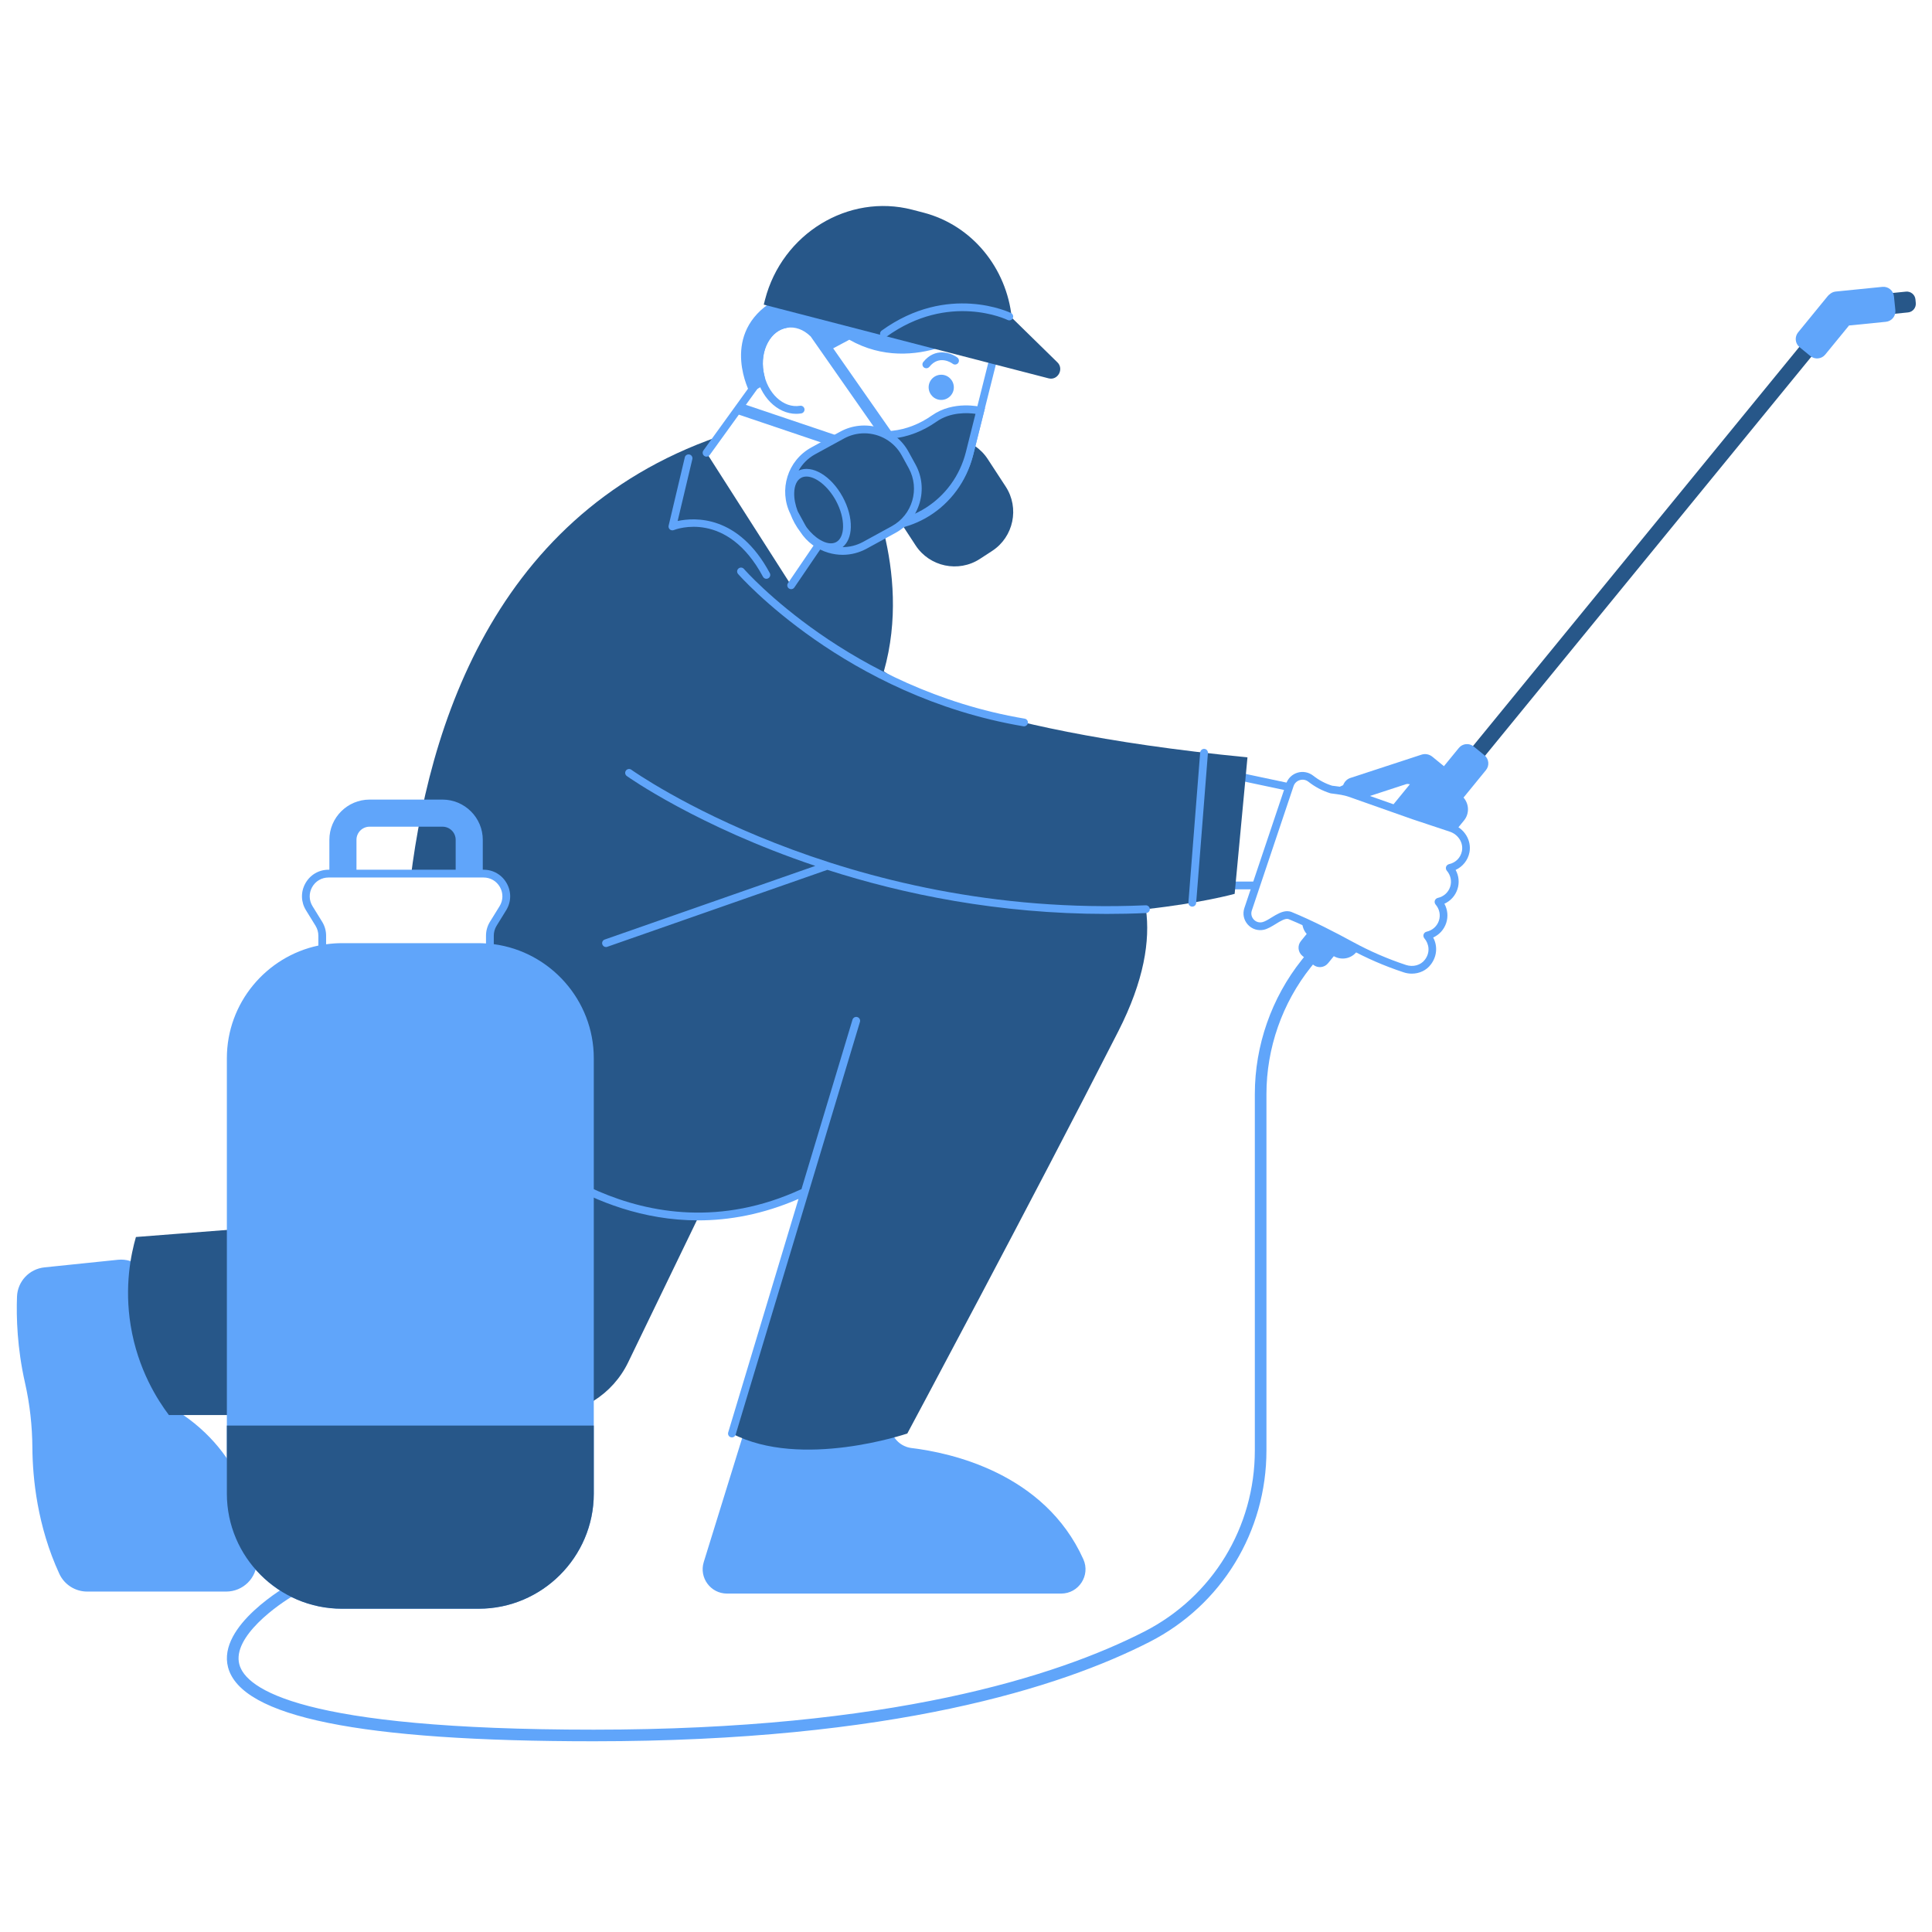 <svg xmlns="http://www.w3.org/2000/svg" xmlns:xlink="http://www.w3.org/1999/xlink" width="500" viewBox="0 0 375 375" height="500" preserveAspectRatio="xMidYMid meet"><defs><clipPath id="aea19f1ff9"><path d="M 3.031 244 L 211 244 L 211 310 L 3.031 310 Z M 3.031 244 " clip-rule="nonzero"></path></clipPath></defs><rect x="-37.5" width="450" fill="#ffffff" y="-37.5" height="450" fill-opacity="1"></rect><rect x="-37.5" width="450" fill="#ffffff" y="-37.5" height="450" fill-opacity="1"></rect><path fill="#60a5fa" d="M 258.434 182.707 L 254.449 187.707 C 248.883 194.684 245.816 203.441 245.816 212.367 L 245.816 281.52 C 245.816 297.301 237.125 311.547 223.133 318.695 C 205.91 327.492 173.215 337.98 115.246 337.98 C 70.012 337.98 46.793 333.281 44.262 323.605 C 42.148 315.539 55.758 307.789 56.344 307.465 C 56.883 307.156 57.574 307.352 57.875 307.895 C 58.184 308.434 57.988 309.125 57.449 309.426 C 53.914 311.41 45.059 317.727 46.449 323.035 C 47.688 327.773 58.281 335.727 115.246 335.727 C 172.762 335.727 205.105 325.375 222.105 316.691 C 235.336 309.93 243.562 296.457 243.562 281.52 L 243.562 212.367 C 243.562 202.93 246.801 193.676 252.68 186.301 L 256.664 181.301 C 257.059 180.812 257.762 180.738 258.254 181.121 C 258.75 181.512 258.824 182.219 258.434 182.707 Z M 258.434 182.707 " fill-opacity="1" fill-rule="nonzero"></path><path fill="#275789" d="M 177.715 105.855 L 174.227 100.512 C 171.516 96.352 172.695 90.738 176.852 88.023 L 179.227 86.473 C 183.387 83.758 189 84.941 191.715 89.098 L 195.203 94.441 C 197.918 98.602 196.738 104.219 192.582 106.93 L 190.203 108.48 C 186.047 111.195 180.43 110.012 177.715 105.855 Z M 177.715 105.855 " fill-opacity="1" fill-rule="nonzero"></path><g clip-path="url(#aea19f1ff9)"><path fill="#60a5fa" d="M 29.406 249.77 L 31.621 269.477 C 31.816 271.234 32.773 272.836 34.27 273.781 C 47.75 282.309 49.875 295.465 49.855 303.027 C 49.848 306.293 47.172 308.922 43.906 308.922 L 16.918 308.922 C 14.594 308.922 12.48 307.57 11.512 305.465 C 7.234 296.188 6.332 286.918 6.285 281 C 6.258 276.762 5.789 272.535 4.852 268.398 C 3.324 261.648 3.152 255.664 3.301 251.664 C 3.414 248.711 5.691 246.297 8.633 245.996 L 22.879 244.523 C 26.125 244.184 29.043 246.523 29.406 249.77 Z M 168.711 273.574 L 150.223 271.867 C 147.996 271.664 145.938 273.039 145.277 275.176 L 136.598 303.195 C 135.66 306.23 137.93 309.312 141.109 309.312 L 205.969 309.312 C 209.391 309.312 211.684 305.781 210.277 302.652 C 202.723 285.879 184.453 281.969 176.926 281.062 C 174.922 280.82 173.297 279.309 172.891 277.324 C 172.484 275.285 170.777 273.762 168.711 273.574 Z M 168.711 273.574 " fill-opacity="1" fill-rule="nonzero"></path></g><path fill="#ffffff" d="M 268.852 164.988 L 256.539 155.516 C 268.824 147.453 278.762 153.121 278.762 153.121 Z M 233.148 171.867 L 248.312 171.867 L 251.094 152.957 L 237.18 150.02 Z M 233.148 171.867 " fill-opacity="1" fill-rule="nonzero"></path><path fill="#60a5fa" d="M 268.852 165.738 C 268.695 165.738 268.531 165.688 268.395 165.582 L 256.078 156.109 C 255.883 155.957 255.777 155.723 255.785 155.484 C 255.793 155.242 255.922 155.016 256.125 154.883 C 268.648 146.664 278.711 152.227 279.129 152.469 C 279.324 152.582 279.461 152.77 279.5 152.988 C 279.535 153.207 279.477 153.43 279.332 153.605 L 269.434 165.469 C 269.281 165.648 269.062 165.738 268.852 165.738 Z M 257.848 155.574 L 268.738 163.949 L 277.566 153.379 C 275.078 152.305 267.328 149.816 257.848 155.574 Z M 248.312 172.617 L 233.148 172.617 C 232.922 172.617 232.711 172.52 232.57 172.348 C 232.426 172.176 232.367 171.949 232.41 171.73 L 236.441 149.883 C 236.48 149.68 236.594 149.508 236.766 149.395 C 236.93 149.281 237.141 149.242 237.336 149.281 L 251.254 152.227 C 251.645 152.312 251.898 152.68 251.84 153.07 L 249.059 171.98 C 249.004 172.34 248.68 172.617 248.312 172.617 Z M 234.051 171.113 L 247.668 171.113 L 250.254 153.543 L 237.781 150.906 Z M 234.051 171.113 " fill-opacity="1" fill-rule="nonzero"></path><path fill="#275789" d="M 239.645 173.496 C 239.645 173.496 233.23 175.285 222.426 176.469 C 223.262 182.527 222.09 190.309 217.059 200.18 C 200.168 233.328 176.109 278.242 176.109 278.242 C 176.109 278.242 155.508 285.277 142.066 278.242 L 156.637 231.148 C 156.637 231.148 154.328 232.133 150.492 233.395 C 145.508 235.043 140.516 235.922 135.613 236.133 L 121.918 264.445 C 118.895 270.688 112.57 274.656 105.641 274.656 L 32.781 274.656 C 30.629 271.797 26.742 265.82 25.359 257.25 C 24.125 249.648 25.418 243.461 26.383 240.102 C 39.539 239.078 52.695 238.055 65.844 237.035 C 73.73 236.426 80.305 230.758 82.07 223.043 L 85.543 207.871 C 80.559 198.871 78.039 188.277 79.031 176.895 C 81.883 144.297 94.43 100.406 139.383 84.766 L 167.461 91.723 C 167.461 91.723 177.199 110.434 171.559 130.305 C 171.559 130.305 185.406 141.441 242.133 147.004 Z M 239.645 173.496 " fill-opacity="1" fill-rule="nonzero"></path><path fill="#ffffff" d="M 194.098 64.492 L 188.129 88.242 C 185.688 97.977 176.031 104.016 166.695 101.668 C 166.312 101.57 165.938 101.457 165.566 101.336 C 164.582 101.016 163.645 100.609 162.754 100.121 L 153.566 113.605 L 137.133 87.887 L 147.68 73.277 C 147.598 72.957 147.516 72.625 147.465 72.285 C 146.695 67.699 149.004 63.492 152.621 62.883 C 154.508 62.566 156.371 63.301 157.84 64.715 C 164.656 60.371 174.117 55.047 178.152 56.062 L 191.152 59.324 C 193.348 59.875 194.672 62.199 194.098 64.492 Z M 194.098 64.492 " fill-opacity="1" fill-rule="nonzero"></path><path fill="#60a5fa" d="M 194.828 64.672 L 188.859 88.422 C 186.309 98.578 176.281 104.848 166.508 102.391 C 166.102 102.285 165.711 102.172 165.32 102.043 C 164.539 101.789 163.754 101.473 162.996 101.09 L 154.184 114.027 C 154.043 114.238 153.801 114.359 153.562 114.359 C 153.418 114.359 153.266 114.312 153.141 114.23 C 152.793 114 152.711 113.531 152.945 113.188 L 162.133 99.699 C 162.348 99.383 162.77 99.277 163.109 99.457 C 163.98 99.93 164.883 100.324 165.793 100.617 C 166.152 100.734 166.508 100.84 166.867 100.93 C 175.836 103.188 185.039 97.406 187.395 88.051 L 193.363 64.301 C 193.594 63.387 193.469 62.438 193 61.625 C 192.543 60.828 191.82 60.266 190.957 60.055 L 177.957 56.793 C 175.184 56.094 168.672 58.836 159.559 64.52 L 173.137 83.957 C 173.492 84.465 173.371 85.164 172.859 85.527 C 172.664 85.66 172.438 85.73 172.215 85.73 C 171.859 85.73 171.508 85.562 171.289 85.25 L 157.344 65.297 C 157.328 65.289 157.312 65.281 157.305 65.266 C 155.945 63.941 154.32 63.363 152.734 63.625 C 151.215 63.883 149.906 64.883 149.051 66.453 C 148.156 68.086 147.855 70.105 148.199 72.168 C 148.254 72.48 148.328 72.789 148.402 73.09 C 148.465 73.309 148.418 73.543 148.281 73.723 L 144.773 78.578 L 169.793 87.016 C 170.387 87.211 170.703 87.855 170.5 88.445 C 170.34 88.918 169.906 89.211 169.434 89.211 C 169.312 89.211 169.191 89.188 169.07 89.148 L 143.465 80.504 C 143.441 80.496 143.426 80.488 143.41 80.48 L 137.75 88.324 C 137.508 88.66 137.035 88.738 136.699 88.496 C 136.359 88.254 136.285 87.781 136.523 87.445 L 146.871 73.121 C 146.809 72.875 146.766 72.633 146.727 72.406 C 146.328 70.023 146.688 67.648 147.742 65.723 C 148.832 63.738 150.516 62.469 152.5 62.137 C 153.66 61.941 154.855 62.102 155.973 62.574 C 156.043 62.332 156.184 62.105 156.41 61.957 C 156.922 61.598 157.621 61.723 157.98 62.234 L 158.719 63.289 C 168.469 57.199 175.078 54.516 178.34 55.34 L 191.34 58.605 C 192.602 58.918 193.664 59.73 194.324 60.891 C 194.973 62.031 195.152 63.379 194.828 64.672 Z M 182.617 72.738 C 181.266 72.781 180.207 73.91 180.25 75.258 C 180.297 76.602 181.422 77.672 182.77 77.625 C 184.113 77.578 185.184 76.453 185.137 75.105 C 185.094 73.762 183.965 72.691 182.617 72.738 Z M 185.98 70.453 C 186.227 70.121 186.16 69.648 185.82 69.398 C 184.543 68.445 181.512 67.398 179.215 70.258 C 178.949 70.582 179.004 71.055 179.324 71.316 C 179.469 71.43 179.633 71.48 179.801 71.48 C 180.016 71.48 180.234 71.383 180.387 71.203 C 182.309 68.812 184.664 70.414 184.926 70.609 C 185.258 70.859 185.73 70.785 185.98 70.453 Z M 185.98 70.453 " fill-opacity="1" fill-rule="nonzero"></path><path fill="#275789" d="M 190.273 79.723 L 188.211 87.895 C 185.801 97.488 176.273 103.684 166.598 101.629 C 165.98 101.504 165.395 101.336 164.824 101.148 L 168.93 84.812 L 173.305 84.355 C 176.207 84.055 178.934 82.918 181.324 81.234 C 185.258 78.469 190.273 79.723 190.273 79.723 Z M 190.273 79.723 " fill-opacity="1" fill-rule="nonzero"></path><path fill="#60a5fa" d="M 170.395 102.781 C 169.094 102.781 167.77 102.645 166.445 102.367 C 165.801 102.23 165.191 102.066 164.59 101.863 L 163.93 101.645 L 168.336 84.121 L 173.234 83.609 C 175.867 83.332 178.52 82.301 180.906 80.625 C 185.07 77.691 190.242 78.949 190.461 79 L 191.188 79.18 L 188.957 88.082 C 186.73 96.895 178.988 102.781 170.395 102.781 Z M 165.727 100.637 C 166.062 100.734 166.402 100.82 166.754 100.895 C 176.031 102.863 185.137 97.074 187.484 87.715 L 189.34 80.324 C 187.867 80.113 184.492 79.926 181.762 81.852 C 179.168 83.676 176.273 84.797 173.387 85.098 L 169.531 85.504 Z M 165.727 100.637 " fill-opacity="1" fill-rule="nonzero"></path><path fill="#275789" d="M 173.418 102.945 L 167.816 106.008 C 163.461 108.391 157.953 106.773 155.574 102.414 L 154.215 99.926 C 151.832 95.57 153.449 90.059 157.809 87.684 L 163.41 84.625 C 167.762 82.242 173.273 83.859 175.648 88.219 L 177.012 90.707 C 179.387 95.059 177.77 100.562 173.418 102.945 Z M 173.418 102.945 " fill-opacity="1" fill-rule="nonzero"></path><path fill="#60a5fa" d="M 147.473 72.285 C 147.621 73.188 147.883 74.031 148.23 74.812 L 145.562 76.242 C 145.562 76.242 139.848 65.566 149.199 58.996 L 167.348 59.934 L 170.98 52.816 L 190.699 63.395 C 190.699 63.395 177.723 73.242 164.852 65.941 L 160.152 68.453 C 158.914 64.77 155.793 62.355 152.629 62.891 C 149.004 63.484 146.695 67.691 147.473 72.285 Z M 177.711 90.172 C 178.957 92.457 179.234 95.098 178.5 97.609 C 177.762 100.121 176.102 102.188 173.816 103.434 L 168.215 106.496 C 166.762 107.285 165.168 107.691 163.559 107.691 C 162.637 107.691 161.695 107.555 160.777 107.285 C 158.516 106.621 156.613 105.195 155.344 103.246 C 154.938 102.715 154.562 102.133 154.223 101.523 C 153.906 100.945 153.645 100.359 153.418 99.766 C 151.102 95.098 152.863 89.367 157.477 86.852 L 163.078 83.789 C 167.809 81.203 173.754 82.949 176.34 87.676 Z M 163.637 102.293 C 163.672 100.707 163.176 98.887 162.238 97.156 C 160.711 94.359 158.328 92.496 156.531 92.496 C 156.156 92.496 155.801 92.578 155.492 92.75 C 154.664 93.203 154.191 94.238 154.156 95.676 C 154.125 96.766 154.359 97.977 154.816 99.188 C 154.855 99.254 154.883 99.328 154.922 99.398 L 156.281 101.887 C 156.379 102.074 156.5 102.246 156.613 102.422 C 157.363 103.406 158.23 104.219 159.133 104.758 C 160.355 105.504 161.492 105.66 162.312 105.215 C 163.125 104.766 163.605 103.727 163.637 102.293 Z M 176.395 90.895 L 175.031 88.406 C 173.527 85.66 170.688 84.105 167.762 84.105 C 166.426 84.105 165.062 84.43 163.809 85.121 L 158.207 88.18 C 156.816 88.941 155.742 90.047 155.012 91.332 C 157.621 90.148 161.312 92.34 163.559 96.441 C 164.629 98.398 165.191 100.496 165.145 102.336 C 165.102 104.051 164.539 105.398 163.543 106.195 C 164.891 106.195 166.25 105.871 167.508 105.188 L 173.109 102.125 C 177.102 99.93 178.574 94.895 176.395 90.895 Z M 176.395 90.895 " fill-opacity="1" fill-rule="nonzero"></path><path fill="#275789" d="M 203.543 73.438 L 195.488 71.355 L 148.246 59.129 L 148.492 58.16 C 151.809 45.348 164.672 37.492 177.07 40.703 L 179.207 41.258 C 188.762 43.734 195.371 52.086 196.379 61.656 L 205.234 70.324 C 206.57 71.609 205.324 73.895 203.543 73.438 Z M 203.543 73.438 " fill-opacity="1" fill-rule="nonzero"></path><path fill="#60a5fa" d="M 170.957 65.219 C 170.719 64.883 170.793 64.414 171.129 64.168 C 184.031 54.852 196.121 60.703 196.242 60.762 C 196.609 60.949 196.762 61.402 196.578 61.77 C 196.391 62.137 195.941 62.297 195.574 62.105 C 195.461 62.047 184.152 56.617 172.012 65.387 C 171.875 65.484 171.727 65.527 171.574 65.527 C 171.332 65.527 171.102 65.422 170.957 65.219 Z M 154.539 80.324 C 154.867 80.324 155.199 80.293 155.531 80.242 C 155.938 80.172 156.215 79.781 156.148 79.375 C 156.078 78.969 155.688 78.691 155.281 78.762 C 152.078 79.293 148.906 76.34 148.207 72.168 C 147.863 70.113 148.164 68.086 149.059 66.453 C 149.922 64.883 151.23 63.883 152.742 63.625 C 153.148 63.559 153.426 63.168 153.359 62.762 C 153.289 62.355 152.906 62.078 152.492 62.145 C 150.516 62.477 148.824 63.754 147.734 65.73 C 146.68 67.656 146.32 70.031 146.719 72.414 C 147.492 76.984 150.875 80.324 154.539 80.324 Z M 144.395 110.426 C 144.125 110.109 143.652 110.082 143.336 110.352 C 143.02 110.621 142.988 111.098 143.262 111.41 C 143.465 111.645 164.141 135.16 198.641 140.973 C 198.684 140.98 198.723 140.98 198.77 140.98 C 199.129 140.98 199.445 140.719 199.512 140.355 C 199.578 139.949 199.301 139.559 198.895 139.492 C 164.938 133.77 144.59 110.66 144.395 110.426 Z M 222.391 175.715 C 163.32 178.324 122.945 149.695 122.539 149.402 C 122.203 149.16 121.734 149.234 121.488 149.574 C 121.246 149.914 121.324 150.379 121.66 150.625 C 121.895 150.793 135.449 160.406 158.246 168.07 L 117.375 182.363 C 116.984 182.496 116.773 182.926 116.918 183.316 C 117.023 183.625 117.316 183.82 117.625 183.82 C 117.707 183.82 117.789 183.805 117.871 183.773 L 160.59 168.836 C 175.371 173.578 193.777 177.391 214.781 177.391 C 217.301 177.391 219.863 177.34 222.457 177.219 C 222.871 177.203 223.195 176.852 223.18 176.438 C 223.156 176.023 222.797 175.707 222.391 175.715 Z M 166.41 197.414 C 166.012 197.293 165.59 197.52 165.469 197.918 L 155.555 230.84 C 155.516 230.848 155.477 230.848 155.441 230.863 C 124.457 245.117 100.285 221.012 100.047 220.773 C 99.754 220.48 99.277 220.473 98.984 220.766 C 98.691 221.059 98.684 221.531 98.977 221.824 C 99.168 222.02 114.043 236.875 135.523 236.875 C 141.555 236.875 148.102 235.703 154.988 232.711 L 141.344 278.031 C 141.223 278.43 141.449 278.852 141.848 278.969 C 141.922 278.992 141.988 279 142.066 279 C 142.387 279 142.688 278.789 142.785 278.469 L 166.914 198.359 C 167.035 197.945 166.809 197.531 166.41 197.414 Z M 130.789 102.887 C 131.207 102.719 141.125 98.945 148.094 111.945 C 148.23 112.203 148.492 112.344 148.758 112.344 C 148.875 112.344 148.996 112.312 149.109 112.254 C 149.477 112.059 149.613 111.602 149.418 111.238 C 143.32 99.863 134.773 100.422 131.531 101.125 L 134.383 89.121 C 134.48 88.715 134.23 88.309 133.824 88.219 C 133.418 88.129 133.012 88.367 132.922 88.773 L 129.781 102.023 C 129.711 102.293 129.812 102.578 130.02 102.766 C 130.23 102.938 130.531 102.992 130.789 102.887 Z M 233.766 145.355 C 233.359 145.328 232.992 145.637 232.953 146.047 L 230.668 175.168 C 230.637 175.578 230.945 175.941 231.359 175.977 C 231.383 175.977 231.398 175.977 231.418 175.977 C 231.809 175.977 232.141 175.676 232.172 175.285 L 234.457 146.168 C 234.488 145.746 234.18 145.387 233.766 145.355 Z M 93.707 163.008 L 93.707 176.129 C 93.707 180.438 90.203 183.941 85.898 183.941 L 71.738 183.941 C 67.434 183.941 63.93 180.438 63.93 176.129 L 63.93 163.008 C 63.93 158.703 67.434 155.199 71.738 155.199 L 85.898 155.199 C 90.203 155.207 93.707 158.711 93.707 163.008 Z M 88.445 163.008 C 88.445 161.602 87.301 160.461 85.898 160.461 L 71.738 160.461 C 70.332 160.461 69.191 161.602 69.191 163.008 L 69.191 176.129 C 69.191 177.535 70.332 178.676 71.738 178.676 L 85.898 178.676 C 87.301 178.676 88.445 177.535 88.445 176.129 Z M 88.445 163.008 " fill-opacity="1" fill-rule="nonzero"></path><path fill="#ffffff" d="M 97.617 176.285 L 95.754 179.309 C 95.324 180 95.098 180.805 95.098 181.625 L 95.098 192.285 C 95.098 194.723 93.129 196.691 90.691 196.691 L 66.949 196.691 C 64.516 196.691 62.543 194.723 62.543 192.285 L 62.543 181.625 C 62.543 180.805 62.32 180.008 61.891 179.309 L 60.027 176.285 C 58.215 173.355 60.328 169.566 63.777 169.566 L 93.867 169.566 C 97.316 169.574 99.422 173.355 97.617 176.285 Z M 97.617 176.285 " fill-opacity="1" fill-rule="nonzero"></path><path fill="#60a5fa" d="M 95.844 183.262 L 95.844 181.617 C 95.844 180.941 96.031 180.277 96.383 179.699 L 98.25 176.676 C 99.242 175.062 99.285 173.113 98.363 171.461 C 97.438 169.805 95.754 168.812 93.859 168.812 L 63.777 168.812 C 61.883 168.812 60.199 169.797 59.273 171.461 C 58.352 173.113 58.395 175.07 59.387 176.676 L 61.25 179.699 C 61.605 180.277 61.793 180.941 61.793 181.617 L 61.793 183.535 C 51.688 185.656 44.035 194.668 44.035 205.391 L 44.035 289.918 C 44.035 302.203 54.086 312.246 66.363 312.246 L 92.926 312.246 C 105.203 312.246 115.254 302.203 115.254 289.918 L 115.254 205.398 C 115.254 194.105 106.758 184.707 95.844 183.262 Z M 62.531 178.918 L 60.664 175.895 C 59.957 174.754 59.93 173.371 60.582 172.195 C 61.238 171.023 62.434 170.324 63.77 170.324 L 93.859 170.324 C 95.203 170.324 96.391 171.023 97.047 172.195 C 97.699 173.371 97.672 174.754 96.965 175.895 L 95.098 178.918 C 94.594 179.73 94.332 180.668 94.332 181.625 L 94.332 183.121 C 93.867 183.09 93.391 183.066 92.918 183.066 L 66.363 183.066 C 65.328 183.066 64.305 183.145 63.297 183.285 L 63.297 181.625 C 63.297 180.668 63.035 179.73 62.531 178.918 Z M 62.531 178.918 " fill-opacity="1" fill-rule="nonzero"></path><path fill="#275789" d="M 353.418 62.234 L 355.75 64.137 L 281.031 155.516 L 278.703 153.613 Z M 371.785 58.109 C 371.695 57.184 370.867 56.512 369.941 56.605 L 365.141 57.086 C 364.215 57.176 363.547 58.004 363.637 58.926 L 363.703 59.617 C 363.793 60.543 364.621 61.211 365.543 61.121 L 370.348 60.641 C 371.273 60.551 371.941 59.723 371.852 58.801 Z M 44.035 289.926 C 44.035 302.211 54.086 312.254 66.363 312.254 L 92.926 312.254 C 105.203 312.254 115.254 302.211 115.254 289.926 L 115.254 276.699 L 44.035 276.699 Z M 44.035 289.926 " fill-opacity="1" fill-rule="nonzero"></path><path fill="#60a5fa" d="M 288.137 146.598 C 289.008 147.312 289.137 148.605 288.422 149.477 L 284.07 154.809 C 285.168 156.055 285.242 157.941 284.152 159.266 L 263.281 184.789 C 262.199 186.121 260.336 186.422 258.891 185.594 L 257.77 186.969 C 257.059 187.844 255.762 187.969 254.891 187.254 L 252.793 185.535 C 251.922 184.82 251.793 183.527 252.508 182.656 L 253.629 181.277 C 252.531 180.031 252.457 178.145 253.547 176.82 L 273.949 151.867 L 263.539 155.273 C 263.305 155.348 263.07 155.387 262.84 155.387 C 261.891 155.387 261.004 154.785 260.695 153.828 C 260.312 152.648 260.949 151.371 262.141 150.988 L 275.898 146.484 C 276.625 146.242 277.43 146.395 278.023 146.883 L 280.184 148.648 C 280.211 148.672 280.227 148.703 280.258 148.727 L 283.16 145.176 C 283.875 144.305 285.168 144.176 286.039 144.891 Z M 367.613 57.512 C 367.5 56.395 366.492 55.566 365.371 55.68 L 356.305 56.59 C 355.848 56.633 355.449 56.836 355.133 57.121 C 355.004 57.219 354.883 57.324 354.777 57.453 L 349.012 64.512 C 348.297 65.387 348.426 66.68 349.297 67.391 L 351.395 69.113 C 352.27 69.828 353.562 69.699 354.273 68.828 L 358.898 63.176 L 366.055 62.461 C 367.176 62.348 368.004 61.34 367.891 60.219 Z M 367.613 57.512 " fill-opacity="1" fill-rule="nonzero"></path><path fill="#ffffff" d="M 274.348 158.281 L 281.625 160.703 C 283.574 161.348 284.883 163.309 284.492 165.316 C 284.168 166.98 282.906 168.129 281.414 168.461 C 281.387 168.469 281.379 168.496 281.395 168.52 C 282.281 169.559 282.633 171.008 282.176 172.391 C 281.715 173.777 280.559 174.723 279.227 175.023 C 279.199 175.031 279.191 175.062 279.207 175.082 C 280.094 176.121 280.445 177.57 279.988 178.957 C 279.527 180.34 278.371 181.285 277.039 181.586 C 277.012 181.594 277.004 181.625 277.02 181.648 C 278.184 183 278.43 185.074 277.137 186.758 C 276.109 188.105 274.266 188.555 272.648 188.023 L 272.551 187.992 C 268.965 186.805 265.5 185.301 262.184 183.488 C 258.922 181.707 254.418 179.375 250.387 177.73 C 248.84 177.098 246.773 179.375 245.141 179.746 C 243.238 180.168 241.605 178.355 242.223 176.512 L 250.328 152.379 C 250.898 150.68 252.98 150.055 254.395 151.168 L 254.41 151.184 C 255.598 152.117 256.945 152.82 258.379 153.273 C 259.598 153.43 260.824 153.551 261.98 153.957 Z M 274.348 158.281 " fill-opacity="1" fill-rule="nonzero"></path><path fill="#60a5fa" d="M 274.031 188.984 C 273.5 188.984 272.957 188.902 272.43 188.723 L 272.34 188.691 C 268.738 187.504 265.207 185.969 261.848 184.137 C 258.742 182.438 254.184 180.066 250.125 178.406 C 249.531 178.16 248.5 178.797 247.598 179.355 C 246.855 179.812 246.082 180.285 245.328 180.461 C 244.172 180.715 242.996 180.348 242.199 179.461 C 241.402 178.57 241.156 177.375 241.531 176.25 L 249.637 152.117 C 249.98 151.086 250.809 150.281 251.855 149.973 C 252.891 149.664 254.027 149.883 254.883 150.551 C 255.996 151.43 257.23 152.086 258.566 152.508 L 259.004 152.559 C 260.078 152.695 261.184 152.836 262.258 153.215 L 274.59 157.559 L 281.852 159.973 C 284.219 160.762 285.672 163.113 285.219 165.445 C 284.926 166.965 283.91 168.219 282.535 168.852 C 283.168 170 283.305 171.348 282.883 172.609 C 282.461 173.875 281.551 174.875 280.355 175.414 C 280.988 176.566 281.121 177.91 280.703 179.168 C 280.281 180.43 279.371 181.43 278.176 181.969 C 279.07 183.602 278.926 185.641 277.73 187.195 C 276.875 188.352 275.492 188.984 274.031 188.984 Z M 249.84 176.859 C 250.125 176.859 250.418 176.91 250.703 177.023 C 254.824 178.707 259.434 181.105 262.574 182.82 C 265.852 184.609 269.297 186.105 272.816 187.27 L 272.906 187.301 C 274.281 187.75 275.746 187.352 276.559 186.293 C 277.695 184.812 277.332 183.129 276.469 182.129 C 276.297 181.926 276.234 181.609 276.32 181.363 C 276.402 181.113 276.633 180.902 276.891 180.844 C 278.031 180.586 278.926 179.789 279.289 178.707 C 279.648 177.625 279.41 176.453 278.648 175.566 C 278.477 175.363 278.414 175.055 278.5 174.805 C 278.582 174.559 278.82 174.34 279.078 174.285 C 280.211 174.031 281.109 173.234 281.469 172.152 C 281.828 171.07 281.59 169.895 280.828 169.008 C 280.656 168.805 280.598 168.496 280.68 168.25 C 280.762 168 280.996 167.785 281.258 167.73 C 282.559 167.445 283.512 166.469 283.762 165.184 C 284.07 163.59 283.055 161.973 281.395 161.422 L 274.117 159.004 L 261.77 154.648 C 260.848 154.324 259.859 154.199 258.824 154.062 L 258.32 153.996 C 258.273 153.988 258.238 153.98 258.191 153.965 C 256.652 153.484 255.238 152.738 253.98 151.746 C 253.484 151.355 252.875 151.242 252.297 151.418 C 251.719 151.59 251.266 152.02 251.078 152.598 L 242.977 176.73 C 242.773 177.34 242.906 177.984 243.336 178.461 C 243.766 178.934 244.387 179.137 245.012 178.992 C 245.523 178.879 246.184 178.473 246.824 178.074 C 247.766 177.496 248.809 176.859 249.84 176.859 Z M 249.84 176.859 " fill-opacity="1" fill-rule="nonzero"></path></svg>